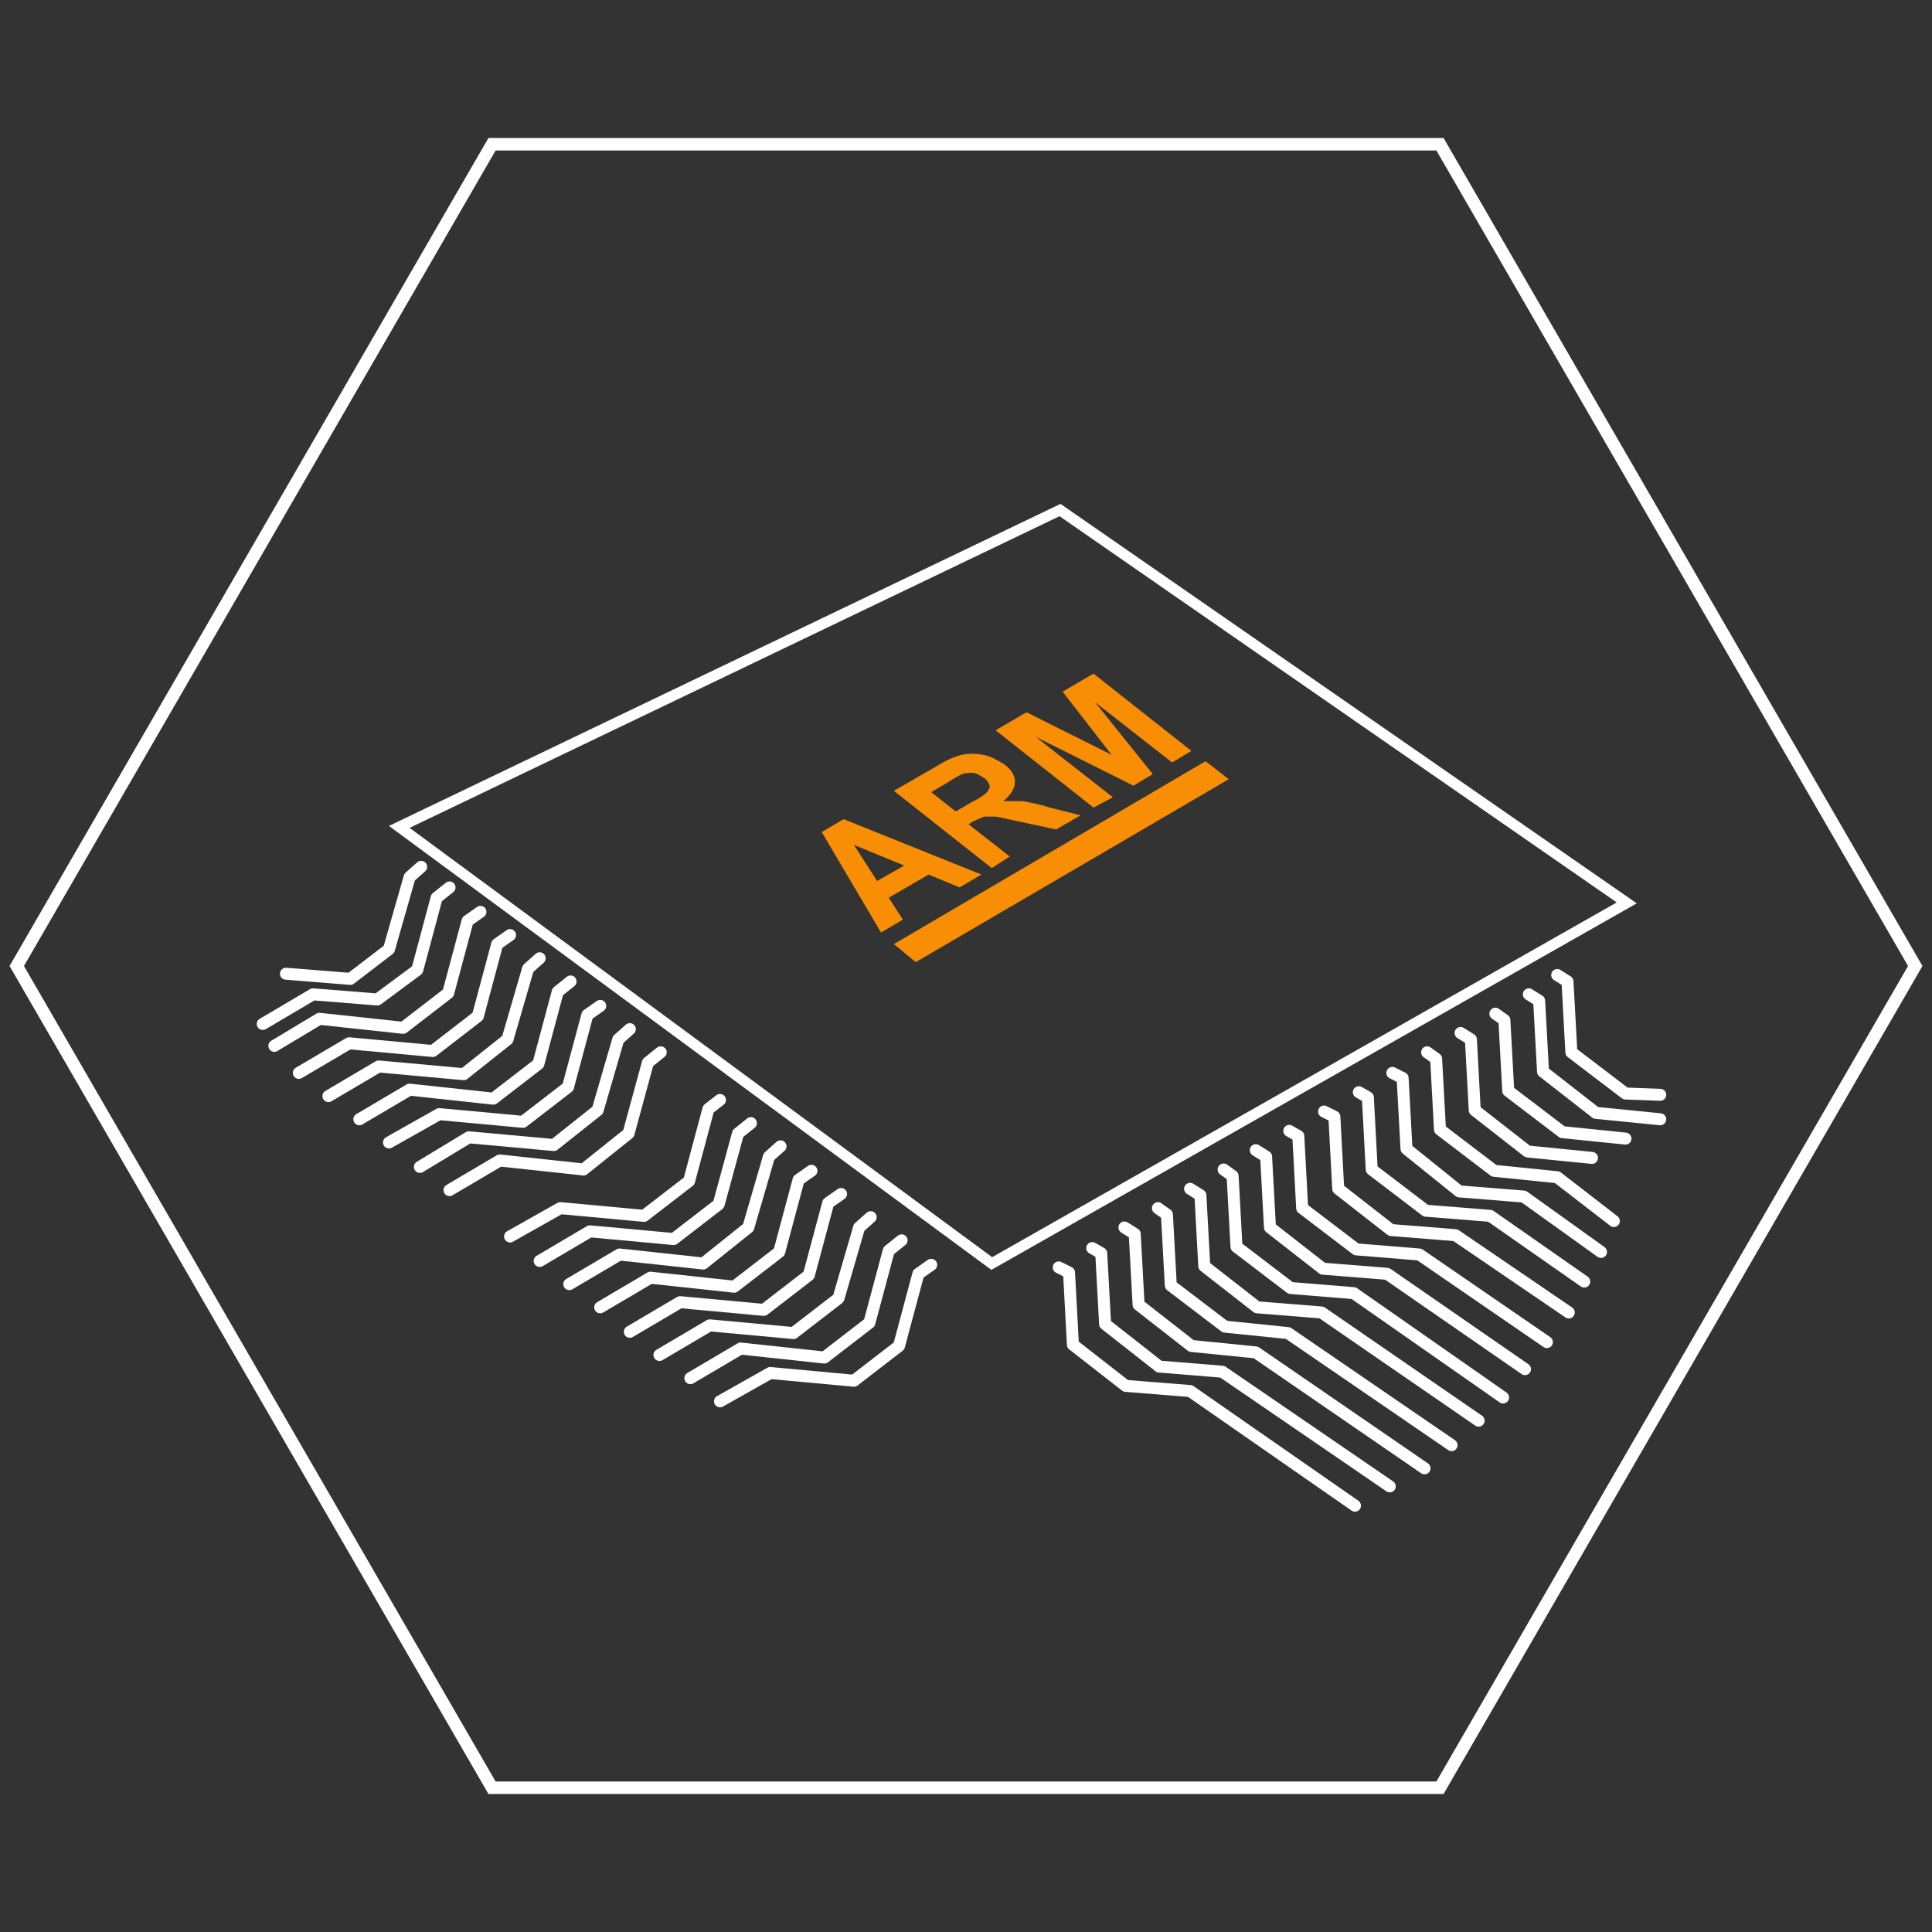<?xml version="1.0" encoding="UTF-8"?> <!-- Generator: Adobe Illustrator 21.0.0, SVG Export Plug-In . SVG Version: 6.00 Build 0) --> <svg xmlns="http://www.w3.org/2000/svg" xmlns:xlink="http://www.w3.org/1999/xlink" id="Слой_1" x="0px" y="0px" viewBox="0 0 150 150" style="enable-background:new 0 0 150 150;" xml:space="preserve"><rect x="0" y="0" width="150" height="150" fill="#333333" stroke="none"/> <style type="text/css"> .st0{fill:none;stroke:#FFFFFF;stroke-width:0.968;stroke-miterlimit:10;} .st1{fill:#F78E05;} .st2{fill:none;stroke:#FFFFFF;stroke-width:0.93;stroke-linecap:round;stroke-linejoin:round;stroke-miterlimit:10;} .st3{fill:none;stroke:#FFFFFF;stroke-width:0.829;stroke-miterlimit:10;} </style> <polygon class="st0" points="38.2,138.8 1.3,75 38.2,11.2 111.8,11.2 148.7,75 111.8,138.8 "></polygon> <g> <path class="st1" d="M76.2,67.9l-1.7,1l-2.4-1l-3.1,1.8l1.1,1.7l-1.7,1l-4.6-7.8l1.7-1L76.2,67.9z M70.2,67.2l-3.9-1.6l1.8,2.8 L70.2,67.2z"></path> <path class="st1" d="M77,67.4l-7.6-6l3.3-1.9c0.8-0.5,1.5-0.8,2-0.9c0.5-0.1,1.1-0.1,1.6,0c0.6,0.1,1.1,0.4,1.6,0.7 c0.6,0.4,0.9,0.9,0.9,1.4c0,0.5-0.3,1-0.9,1.5c0.5,0,1,0,1.5,0c0.5,0.1,1.2,0.2,2.1,0.5l2.4,0.6l-1.9,1.1l-2.8-0.6 c-1-0.2-1.7-0.4-2-0.4c-0.3,0-0.6,0-0.8,0c-0.2,0.1-0.5,0.2-0.9,0.4l-0.3,0.2l3.2,2.5L77,67.4z M74.2,63l1.2-0.7 c0.8-0.4,1.2-0.7,1.3-0.9c0.1-0.2,0.2-0.3,0.1-0.5c-0.1-0.2-0.2-0.4-0.4-0.5c-0.3-0.2-0.5-0.3-0.8-0.4c-0.3,0-0.6,0-0.9,0.1 c-0.2,0.1-0.6,0.3-1.2,0.7l-1.2,0.7L74.2,63z"></path> <path class="st1" d="M84.9,62.7l-7.6-6l2.4-1.4l6.6,3.3l-3.8-4.9l2.4-1.4l7.6,6L91,59.2l-6-4.7l4.5,5.6L88,61l-7.6-3.8l6,4.7 L84.9,62.7z"></path> </g> <polygon class="st1" points="95.4,60.5 71.1,74.7 69.4,73.3 93.6,59.1 "></polygon> <polyline class="st2" points="32.7,67.3 31.8,68.1 30.2,73.7 27.2,76 22.2,75.6 "></polyline> <polyline class="st2" points="34.9,68.9 33.9,69.7 32.4,75.3 29.3,77.6 24.3,77.2 20.4,79.5 "></polyline> <polyline class="st2" points="37.3,70.8 36.3,71.5 34.8,77.1 31.3,79.8 24.8,79.1 21.3,81.2 "></polyline> <polyline class="st2" points="39.6,72.6 38.6,73.3 37.1,78.9 33.6,81.6 27.1,81 23.2,83.3 "></polyline> <polyline class="st2" points="41.9,74.4 41,75.2 39.4,80.7 36,83.4 29.4,82.8 25.5,85.1 "></polyline> <polyline class="st2" points="44.3,76.2 43.3,77 41.8,82.6 38.3,85.3 31.8,84.6 27.9,86.9 "></polyline> <polyline class="st2" points="46.6,78.1 45.6,78.8 44.1,84.4 40.6,87.1 34.1,86.5 30.2,88.7 "></polyline> <polyline class="st2" points="48.9,79.9 48,80.7 46.4,86.2 43,88.9 36.4,88.3 32.6,90.6 "></polyline> <polyline class="st2" points="51.3,81.7 50.3,82.5 48.8,88 45.3,90.8 38.8,90.1 34.9,92.4 "></polyline> <polyline class="st2" points="55.9,85.4 55,86.1 53.5,91.7 50,94.4 43.5,93.8 39.6,96 "></polyline> <polyline class="st2" points="58.3,87.2 57.3,88 55.8,93.5 52.3,96.2 45.8,95.6 41.9,97.9 "></polyline> <polyline class="st2" points="60.6,89 59.7,89.8 58.1,95.3 54.6,98.1 48.1,97.4 44.2,99.7 "></polyline> <polyline class="st2" points="63,90.9 62,91.6 60.5,97.2 57,99.9 50.5,99.2 46.6,101.5 "></polyline> <polyline class="st2" points="65.3,92.7 64.3,93.4 62.8,99 59.3,101.7 52.8,101.1 48.9,103.4 "></polyline> <polyline class="st2" points="67.6,94.5 66.7,95.3 65.1,100.8 61.6,103.5 55.1,102.9 51.2,105.2 "></polyline> <polyline class="st2" points="70,96.3 69,97.1 67.5,102.7 64,105.4 57.5,104.7 53.6,107 "></polyline> <polyline class="st2" points="72.3,98.2 71.3,98.9 69.8,104.5 66.3,107.2 59.8,106.6 55.9,108.8 "></polyline> <polyline class="st2" points="120.9,75.7 121.7,76.2 122,81.7 126.2,84.9 128.9,85 "></polyline> <polyline class="st2" points="118.7,77.2 119.5,77.7 119.8,83.2 123.9,86.4 128.9,86.9 "></polyline> <polyline class="st2" points="116.1,78.7 116.8,79.2 117.1,84.7 121.3,87.9 126.2,88.4 "></polyline> <polyline class="st2" points="113.4,80.2 114.2,80.7 114.5,86.2 118.6,89.4 123.6,89.9 "></polyline> <polyline class="st2" points="110.8,81.7 111.5,82.2 111.8,87.7 116,90.9 120.9,91.4 125.3,94.8 "></polyline> <polyline class="st2" points="108.1,83.3 108.9,83.7 109.2,89.2 113.3,92.5 118.3,92.9 124.3,97.2 "></polyline> <polyline class="st2" points="105.5,84.8 106.2,85.2 106.5,90.8 110.7,94 115.7,94.4 123,99.5 "></polyline> <polyline class="st2" points="102.8,86.3 103.6,86.7 103.9,92.3 108,95.5 113,95.9 121.8,101.9 "></polyline> <polyline class="st2" points="100.1,87.8 100.8,88.2 101.1,93.8 105.3,97 110.2,97.4 120.1,104.2 "></polyline> <polyline class="st2" points="97.5,89.3 98.3,89.8 98.6,95.3 102.7,98.5 107.7,98.9 118.4,106.3 "></polyline> <polyline class="st2" points="95,90.8 95.7,91.3 96,96.8 100.2,100 105.1,100.4 116.7,108.5 "></polyline> <polyline class="st2" points="92.4,92.3 93.2,92.8 93.5,98.3 97.6,101.5 102.6,101.9 114.8,110.3 "></polyline> <polyline class="st2" points="89.9,93.8 90.6,94.3 90.9,99.8 95.1,103 100,103.5 112.7,112.2 "></polyline> <polyline class="st2" points="87.3,95.3 88.1,95.8 88.4,101.3 92.5,104.5 97.5,105 110.6,114 "></polyline> <polyline class="st2" points="84.8,96.9 85.5,97.3 85.8,102.8 90,106.1 94.9,106.5 107.9,115.4 "></polyline> <polyline class="st2" points="82.2,98.4 83,98.8 83.3,104.4 87.4,107.6 92.4,108 105.2,116.9 "></polyline> <polygon class="st3" points="77,98.1 31,64.2 82.3,39.6 126.3,70.1 "></polygon> </svg> 